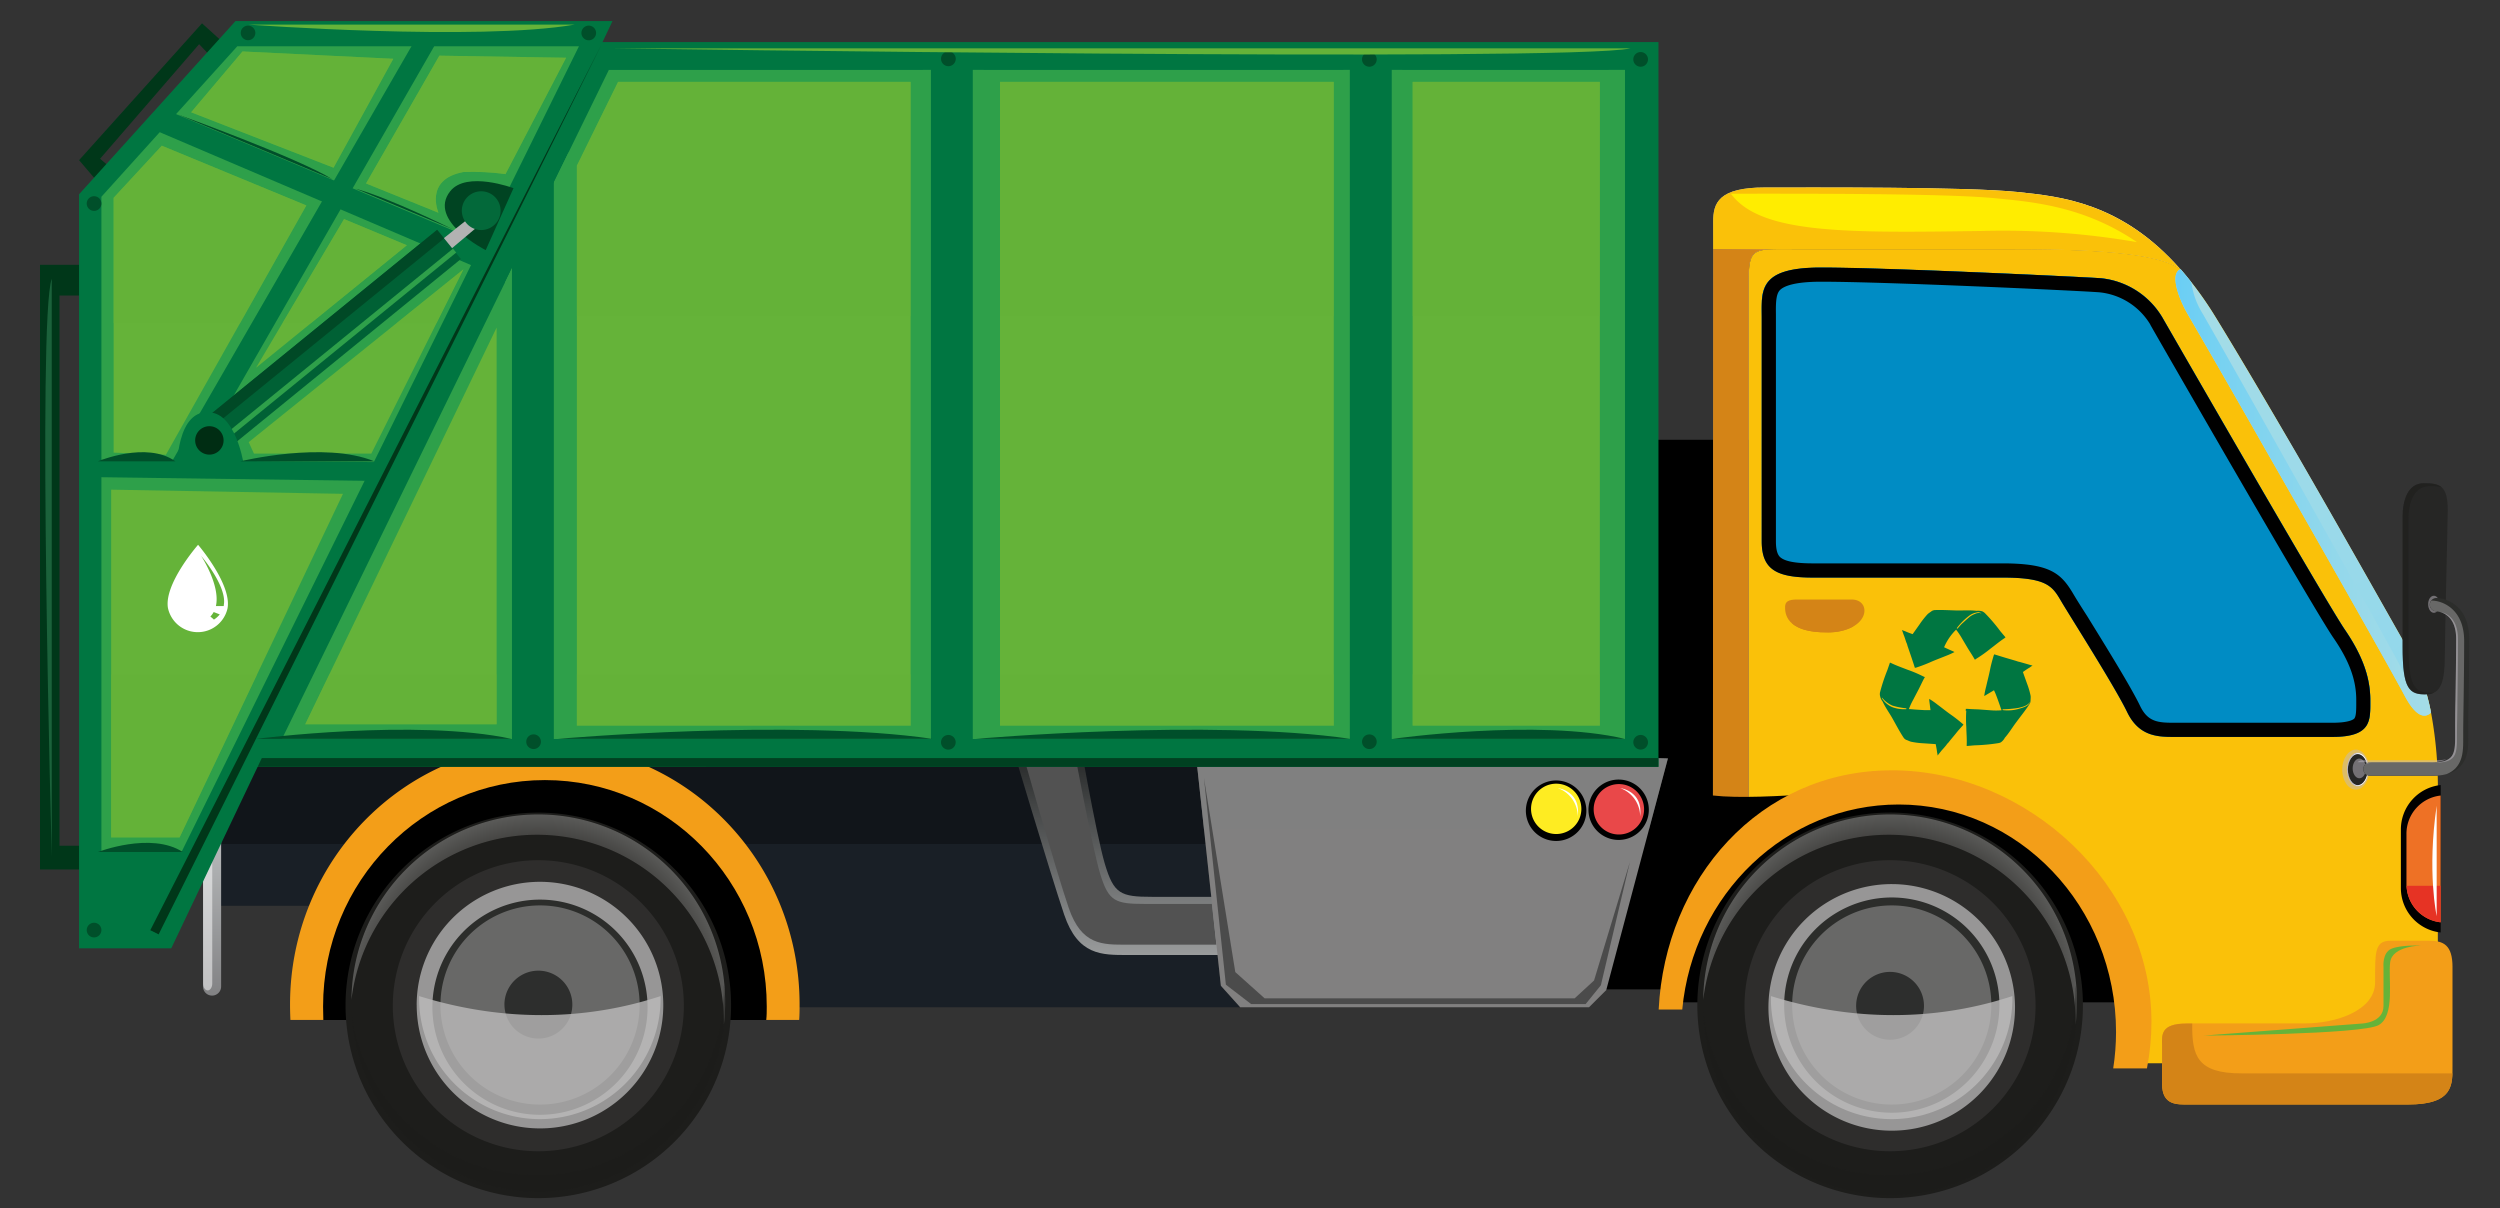 <svg xmlns="http://www.w3.org/2000/svg" width="60" height="29" fill="none"><rect width="100%" height="100%" fill="#333333" stroke="none"/><path fill="#000" d="M32.466 10.555h14.69v13.19h-14.69v-13.19Z"/><path fill="#191F26" d="m28.709 18.174.592 5.483.465.518H7.818v-2.436H5.15V18.19l23.559-.016Z"/><path fill="#11151A" d="M5.15 20.256V18.19l23.559-.016.225 2.082H5.15Z"/><path fill="url(#a)" d="M25.851 17.41s.452 2.608.666 3.325c.214.717.376.789 1.127.789h1.71l-.005 1.396h-2.282c-.624 0-1.195.014-1.528-.972-.332-.985-1.304-4.237-1.304-4.237l1.616-.3Z" style="mix-blend-mode:multiply"/><path fill="#525252" d="M25.744 17.809s.463 2.521.663 3.172c.2.651.358.713 1.067.713h1.61l.11.978h-2.15c-.59 0-1.087.015-1.395-.883-.307-.897-1.145-3.852-1.145-3.852l1.24-.128Z"/><path fill="#818080" d="m28.709 18.174 10.167-.004 1.154.032-1.48 5.56-.414.413h-8.37l-.465-.517-.592-5.484Z"/><path fill="#818080" d="m28.894 19.896-.185-1.722 10.167-.004 1.154.032-.452 1.694H28.894Z" opacity=".4" style="mix-blend-mode:multiply"/><path fill="#000" d="M38.123 19.433a.724.724 0 1 0 1.449.002.724.724 0 0 0-1.449-.002Zm-1.501-.017a.726.726 0 1 0 1.45.007.726.726 0 0 0-1.45-.007Z"/><path fill="#FEEC22" d="M36.745 19.41a.604.604 0 1 0 1.208.005.604.604 0 0 0-1.208-.005Z"/><path fill="#E94849" d="M38.248 19.423a.605.605 0 1 0 1.21 0 .605.605 0 0 0-1.21 0Z"/><path fill="#4B4B4B" d="m39.123 20.666-.702 2.98-.365.451h-8.03l-.605-.465-.527-4.964.753 4.662.704.63h7.44l.466-.428.867-2.866Z"/><path fill="#fff" d="M37.39 18.915s.552.063.476.68a.723.723 0 0 0-.477-.68Z"/><path fill="url(#b)" d="M4.872 23.677a.217.217 0 1 0 .435 0v-5.615a.217.217 0 1 0-.435 0v5.615Z"/><path fill="#fff" d="M4.876 23.608c0 .088.047.162.11.162.057 0 .108-.074.108-.162v-5.617c0-.09-.048-.16-.109-.16-.059 0-.109.07-.109.16v5.617Z" opacity=".5"/><path fill="#F39E18" d="M6.961 24.107c0-3.448 2.738-6.242 6.115-6.242 3.377 0 6.114 2.79 6.114 6.242 0 .124 0 .25-.01.372H6.97a8.409 8.409 0 0 1-.009-.372Z"/><path fill="#000" d="M7.754 24.154c0-2.999 2.382-5.432 5.324-5.432 2.942 0 5.324 2.431 5.324 5.432 0 .109 0 .218-.012.326H7.76c0-.107-.006-.216-.006-.326Z"/><path fill="url(#c)" d="M41.116 5.323c0-.452.129-.824 1.245-.824 1.117 0 4.84-.018 6.058.109 1.012.108 2.49.239 3.911 1.854-.462-.31-1.5-.479-3.982-.479h-7.232v-.66Z"/><path fill="url(#d)" d="M41.116 6.57v-.59h1.551c-.606 0-.7.068-.7.76v13.03a2.254 2.254 0 0 1-.542-.089.493.493 0 0 0-.08-.078c-.254-.197-.234-.217-.234-.623l.005-12.41Z"/><path fill="#FAC109" d="M43.002 5.98h5.348c2.482 0 3.52.17 3.982.479a8.62 8.62 0 0 1 .837 1.145c1.662 2.706 4.156 7.171 4.605 7.946.28.486.474 1.017.574 1.569.115.628.169 1.267.16 1.905v6.495h-7.636s.168-2.157-.816-3.536a2.337 2.337 0 0 0-.091-.122c-1.014-1.823-3.134-2.23-4.193-2.23-.978 0-2.772.208-3.803.139V6.74c0-.804.125-.76 1.033-.76Z"/><path fill="#FAC109" d="M41.116 5.323c0-.452.129-.824 1.245-.824 1.117 0 4.84-.018 6.058.109 1.012.108 2.49.239 3.911 1.854-.462-.31-1.5-.479-3.982-.479h-7.232v-.66Z"/><path fill="#D48417" d="M41.116 6.57v-.59h1.551c-.606 0-.7.068-.7.76v13.03a2.254 2.254 0 0 1-.542-.089.493.493 0 0 0-.08-.078c-.254-.197-.234-.217-.234-.623l.005-12.41Z"/><path fill="#008CC4" d="M51.9 7.627s3.911 6.804 4.374 7.481c.463.677.613 1.205.613 1.69 0 .484.044.888-.907.888h-3.742c-.401 0-.887.022-1.184-.591-.298-.614-1.372-2.303-1.584-2.664-.211-.36-.337-.57-1.412-.57h-4.551c-.87 0-1.226-.19-1.226-.87V7.69c0-.697-.128-1.267 1.413-1.267 1.54 0 6.093.215 6.706.253a1.94 1.94 0 0 1 1.5.95Z"/><path fill="#008CC4" d="M54.432 15.809c-2.031-1.402-4.06-2.81-6.084-4.223a242.471 242.471 0 0 1-5.906-4.238l-.159-.117c.03-.47.233-.804 1.413-.804 1.55-.007 6.09.21 6.705.249a1.94 1.94 0 0 1 1.499.95s3.911 6.805 4.374 7.482c.463.677.613 1.205.613 1.69 0 .248.01.475-.109.638-.79-.529-1.563-1.087-2.346-1.627Z" style="mix-blend-mode:screen"/><path fill="#000" d="M43.702 6.42c1.543 0 6.085.218 6.699.256a1.94 1.94 0 0 1 1.499.95s3.911 6.806 4.374 7.483c.463.676.613 1.205.613 1.69 0 .484.044.887-.907.887h-3.82c-.385 0-.827-.02-1.106-.591-.294-.614-1.372-2.303-1.584-2.663-.211-.361-.337-.57-1.412-.57h-4.551c-.87 0-1.226-.19-1.226-.87V7.69c.004-.697-.124-1.27 1.421-1.27Zm-1.08 1.117v5.456c0 .315.092.375.137.405.122.082.368.123.75.123h4.546c1.148 0 1.412.237 1.707.738.054.093.171.281.326.521.418.678 1.053 1.7 1.276 2.166.182.375.423.4.801.4h3.815c.39 0 .496-.076.519-.097.052-.053.051-.226.051-.391v-.062c0-.48-.17-.942-.554-1.497-.466-.678-4.232-7.226-4.388-7.504V7.79a1.612 1.612 0 0 0-1.227-.775c-.638-.046-5.167-.254-6.674-.254-.652 0-.896.109-.987.2-.091.091-.103.282-.098.579v-.002Z"/><path fill="url(#e)" d="M52.334 6.46a8.633 8.633 0 0 1 .834 1.143c.589.96 1.28 2.138 1.956 3.294 1.217 2.106 2.36 4.146 2.65 4.65.278.483.47 1.01.57 1.558-.14.13-.35.124-.633-.41-.34-.641-2.004-3.574-3.368-5.955a378.905 378.905 0 0 0-1.834-3.193c-.232-.4-.435-.985-.175-1.086Z"/><path fill="url(#f)" d="M52.333 6.46c.048.053.094.11.142.166.047.057.079.099.117.149.037.27.131.53.276.76.117.2.835 1.467 1.683 2.972 1.246 2.214 2.775 4.944 3.088 5.541.232.444.41.494.537.412.069.212.124.427.168.645-.14.13-.35.126-.633-.407-.34-.642-2.005-3.577-3.368-5.958a479.697 479.697 0 0 0-1.833-3.193c-.235-.4-.438-.985-.177-1.086Z" style="mix-blend-mode:multiply"/><path fill="#D48417" d="M44.438 14.388h-1.304c-.217 0-.292.052-.292.181 0 .13 0 .618 1.02.609 1.02-.01 1.08-.79.576-.79Z"/><path fill="#D48417" d="M43.011 14.962c.222-.126.475-.19.73-.182.417 0 .635.149.735.254-.187.101-.398.15-.61.143-.468.004-.719-.095-.855-.215Z" style="mix-blend-mode:multiply"/><path fill="#000" d="M45.485 18.957c1.162 0 3.49.448 4.604 2.449-1.087-1.438-2.66-2.323-5.33-2.173-2.755.155-3.886 2.926-3.917 3.747V20.1c0-.435.05-.849-.128-1.087.844.283 3.464-.056 4.771-.056Z"/><path fill="#000" d="M45.717 18.698a5.814 5.814 0 0 1 5.793 5.358H39.92a5.813 5.813 0 0 1 5.796-5.358Z"/><path fill="#1D1D1B" d="M40.736 24.13a4.627 4.627 0 1 0 9.254-.003 4.627 4.627 0 0 0-9.254.003Z"/><path fill="url(#g)" d="M45.332 20.034a4.486 4.486 0 0 0-4.454 3.957 4.484 4.484 0 1 1 8.968.08c0 .175-.01.351-.032.526v-.078a4.485 4.485 0 0 0-4.482-4.485Z" opacity=".5" style="mix-blend-mode:screen"/><g style="mix-blend-mode:multiply"><path fill="#1D1D1B" d="M45.332 28.202a4.484 4.484 0 0 1-4.454-3.956 4.484 4.484 0 1 0 8.968-.078c0-.177-.01-.352-.032-.527v.077a4.485 4.485 0 0 1-4.482 4.484Z" opacity=".5" style="mix-blend-mode:screen"/></g><path fill="#2E2D2C" d="M45.361 20.645a3.492 3.492 0 1 1 0 6.985 3.492 3.492 0 0 1 0-6.985Z" style="mix-blend-mode:multiply"/><path fill="#fff" d="M42.443 24.122a2.959 2.959 0 1 0 5.917.002 2.959 2.959 0 0 0-5.917-.002Z" opacity=".5" style="mix-blend-mode:screen"/><path fill="#2C2D2B" d="M42.82 24.122a2.583 2.583 0 1 0 5.166.001 2.583 2.583 0 0 0-5.166-.001Z"/><path fill="#686867" d="M43.012 24.12a2.39 2.39 0 1 0 4.78 0 2.39 2.39 0 0 0-4.78 0Z"/><path fill="#2D2E2D" d="M44.548 24.11a.814.814 0 1 0 1.627.002.814.814 0 0 0-1.627-.002Z"/><path fill="#2D2E2D" d="M44.903 24.11a.458.458 0 1 0 .917.003.458.458 0 0 0-.917-.002Z" style="mix-blend-mode:multiply"/><path fill="#BBBABA" d="M48.297 23.906v.109a2.898 2.898 0 0 1-5.795 0v-.109c2.435.755 4.455.443 5.795 0Z" opacity=".8" style="mix-blend-mode:multiply"/><path fill="#F39E18" d="M45.4 18.487c3.27 0 6.235 2.769 6.235 6.038 0 .375-.037.748-.108 1.116h-.81c.045-.288.067-.578.068-.87 0-3.015-2.336-5.463-5.216-5.463-2.71 0-4.936 2.157-5.195 4.92h-.566c.155-3.134 2.425-5.74 5.592-5.74Zm13.46 4.72v2.356c0 .45.041.944-1.058.944h-5.277c-.269 0-.635.028-.635-.494v-.928c0-.24-.041-.524.591-.524h2.857c.69 0 1.665-.292 1.665-.989 0-.696-.02-.994.361-.994h.94c.338 0 .556.101.556.63Z"/><path fill="#D48417" d="M52.477 24.565h.137c-.012.78.121 1.196 1.184 1.196h5.06c-.009.385-.114.747-1.056.747h-5.277c-.269 0-.635.028-.635-.494v-.928c-.004-.241-.046-.52.587-.52Z"/><path fill="#FFED00" d="M47.636 5.542c-3.295.048-5.378.083-6.094-.893 1.582 0 5.107-.011 6.335.108.903.088 2.137.188 3.41 1.054a18.942 18.942 0 0 0-3.651-.27Z"/><path fill="#007641" d="M46.946 15.112a1.326 1.326 0 0 0-.288.422 6.6 6.6 0 0 0 .217.098l.033.017c-.07.036-.143.069-.218.097-.122.05-.247.095-.369.15a3.703 3.703 0 0 1-.344.13h-.021a13.713 13.713 0 0 0-.086-.263l-.09-.263a.342.342 0 0 0-.028-.081c-.019-.052-.035-.109-.053-.156-.019-.046-.028-.077-.042-.115 0-.01-.007-.02-.012-.03.024.012.05.022.075.03.059.027.122.05.183.072l.17-.24c.055-.082.117-.16.184-.234.028-.03.07-.052.101-.078a.163.163 0 0 1 .074-.026c.183-.008.37.006.553.01.152 0 .302-.01.454.008a.326.326 0 0 1 .143.015c.02.011.04.025.056.04.134.137.258.282.371.435l.124.147a.13.13 0 0 0-.023.018c-.118.077-.228.17-.34.254a3.238 3.238 0 0 1-.326.233.473.473 0 0 0-.046.032c-.007-.011-.012-.022-.02-.033-.048-.084-.102-.163-.152-.245l-.134-.226a1.65 1.65 0 0 0-.146-.218Zm.452-.377a.226.226 0 0 1 .117-.024c.023.008.013.008.035.006v-.007c-.027 0-.046-.02-.074-.017-.028.003-.044.009-.066.013a.402.402 0 0 0-.15.072 1.504 1.504 0 0 0-.296.296c0 .008.007.02.013.014.043-.04.075-.09.12-.129.044-.039.094-.086.143-.127a.476.476 0 0 1 .158-.097Zm-2.28 1.899a.007.007 0 0 1 0-.007c.047-.185.107-.366.178-.543l.063-.182.027.011c.126.061.263.109.393.16.125.043.247.095.366.154a.55.55 0 0 0 .052.023.318.318 0 0 1-.019.033c-.046.085-.085.173-.13.26-.044.085-.084.159-.125.24-.043.076-.08.155-.109.236h.028c.121.011.245.019.367.025h.123l-.03-.236v-.035c.069.042.135.088.198.138.109.08.21.163.318.239.109.076.197.147.291.227l.014.015-.024.028c-.054.06-.109.12-.157.182-.048.06-.118.14-.177.217a.329.329 0 0 0-.056.066 2.565 2.565 0 0 1-.109.125l-.077.096-.02.027a.497.497 0 0 0-.014-.08c-.006-.065-.02-.13-.032-.194l-.293-.02a1.933 1.933 0 0 1-.296-.037c-.04-.01-.082-.034-.12-.046a.151.151 0 0 1-.06-.05c-.102-.153-.187-.32-.278-.48-.075-.13-.164-.251-.228-.391a.303.303 0 0 1-.06-.13.177.177 0 0 1-.004-.071Zm.044.118a.555.555 0 0 0 .247.217.807.807 0 0 0 .337.051c.013 0 .008-.02 0-.021a1.74 1.74 0 0 1-.326-.064.659.659 0 0 1-.25-.19l-.008.008v-.001Zm2.017.317v-.057h.036c.097.009.194.01.29.015l.271.02c.086.007.173.007.26 0 0-.009 0-.017-.009-.026a7.674 7.674 0 0 0-.124-.347c-.014-.037-.03-.07-.047-.108l-.203.121a.242.242 0 0 1-.032.017c.012-.08.028-.159.049-.236.029-.13.064-.258.09-.39.026-.13.056-.238.092-.355a.108.108 0 0 0 .009-.019l.036.011.228.07.266.078c.027.01.055.019.084.024l.157.045.118.034.032.009a.403.403 0 0 0-.067.044c-.058.033-.109.07-.165.109.031.091.065.183.098.276.036.093.064.189.085.287.008.039 0 .087 0 .127a.15.15 0 0 1-.021.075c-.1.155-.218.299-.326.446-.092.122-.167.251-.269.366a.312.312 0 0 1-.095.11.186.186 0 0 1-.064.02h.003c-.188.03-.379.048-.57.053-.063.005-.127.012-.19.016v-.03c.006-.14-.007-.284-.01-.424a3.017 3.017 0 0 1 0-.396l-.012.015Zm.89-.026c.134.016.27.004.4-.036.096-.028.228-.061.256-.173-.047.101-.19.134-.29.157a2.75 2.75 0 0 1-.362.032c-.018-.001-.013.019-.004.02Z"/><path fill="#000" d="M57.621 21.318v-1.412a1.072 1.072 0 0 1 .955-1.065v3.539a1.073 1.073 0 0 1-.955-1.062Z"/><path fill="#EE7125" d="M57.755 21.22v-1.211a.921.921 0 0 1 .821-.916v3.042a.922.922 0 0 1-.821-.916Z"/><path fill="#E63324" d="M58.576 21.259v.877a.92.92 0 0 1-.819-.877h.82Z"/><path fill="#fff" d="M58.48 19.34v2.648s-.234-1.073 0-2.648Z"/><path fill="#1D1D1B" d="M8.293 24.13a4.626 4.626 0 1 0 9.253-.002 4.626 4.626 0 0 0-9.253.002Z"/><path fill="url(#h)" d="M12.89 20.034a4.486 4.486 0 0 0-4.455 3.957 4.484 4.484 0 0 1 8.968.08c0 .175-.01.351-.031.526v-.078a4.485 4.485 0 0 0-4.482-4.485Z" opacity=".5" style="mix-blend-mode:screen"/><g style="mix-blend-mode:multiply"><path fill="#1D1D1B" d="M12.89 28.202a4.485 4.485 0 0 1-4.455-3.956 4.485 4.485 0 0 0 8.968-.078c0-.177-.01-.352-.031-.527v.077a4.485 4.485 0 0 1-4.482 4.484Z" opacity=".5" style="mix-blend-mode:screen"/></g><path fill="#2E2D2C" d="M12.92 20.645a3.492 3.492 0 1 1 0 6.985 3.492 3.492 0 0 1 0-6.985Z" style="mix-blend-mode:multiply"/><path fill="#fff" d="M10.001 24.122a2.959 2.959 0 1 0 5.918.002A2.959 2.959 0 0 0 10 24.122Z" opacity=".5" style="mix-blend-mode:screen"/><path fill="#2C2D2B" d="M10.378 24.122a2.582 2.582 0 1 0 5.163 0 2.582 2.582 0 0 0-5.163 0Z"/><path fill="#686867" d="M10.57 24.12a2.39 2.39 0 1 0 4.781 0 2.39 2.39 0 0 0-4.78 0Z"/><path fill="#2D2E2D" d="M12.107 24.11a.814.814 0 1 0 1.629.002.814.814 0 0 0-1.63-.002Z"/><path fill="#2D2E2D" d="M12.461 24.11a.456.456 0 1 0 .913.001.456.456 0 0 0-.913 0Z" style="mix-blend-mode:multiply"/><path fill="#BBBABA" d="M15.854 23.906v.109a2.898 2.898 0 0 1-5.795 0v-.109c2.437.755 4.456.443 5.796 0Z" opacity=".8" style="mix-blend-mode:multiply"/><path fill="#65B339" d="M58.118 22.693s-.704 0-.754.402c-.05.402.125 1.282-.277 1.508-.402.226-4.198.251-4.198.251l3.796-.289s.519-.017.519-.42v-.938s-.034-.335.184-.434c.217-.1.73-.08.73-.08Z" style="mix-blend-mode:screen"/><path fill="#003719" d="M2.1 6.355H.96v14.512h1.708v-.57h-1.24V7.092h.805l-.134-.737Zm3.45-5.161L4.848.56l-2.95 3.284.771.904.402-.368-.669-.57 2.377-2.75.537.569.235-.436Z"/><path fill="#007641" d="M5.518 18.404h34.285V1.01h-25.94L5.518 18.403Z"/><path fill="#004121" d="M39.803 18.193v.211H5.518l.1-.21h34.185Z"/><path fill="#2EA04A" d="M6.768 17.733h32.23V1.679H14.612L6.768 17.733Z"/><path fill="#2EA04A" d="M22.15 1.679h1.454v16.054H22.15V1.679Zm-10.02 5.08 1.52-3.11v14.085h-1.52V6.759Zm20.109-5.08h1.42v16.054h-1.42V1.679Zm6.367 0h.392v16.054h-.392V1.679Z" style="mix-blend-mode:multiply"/><path fill="#007641" d="M32.396 1.176h1.006V18h-1.006V1.176Zm-10.054 0h1.005V18h-1.005V1.176Zm-10.055 0h1.005V18h-1.005V1.176Z"/><path fill="#007641" d="M4.109 22.76H1.897V4.663L5.652.506H14.7L4.11 22.76Z"/><path fill="#2EA04A" d="M4.356 20.448H2.434V4.722L5.696 1.11h8.199L4.356 20.448Z"/><path fill="#007641" d="M11.953 5.986 4.059 2.669l-.352.45 7.894 3.37.352-.503Zm-2.428 5.109-7.344-.064-.182.417 7.355.1.17-.453Z"/><path fill="#003719" d="M14.415 1.11 3.607 22.325l.2.1L14.416 1.11Z"/><path fill="#007641" d="M10.594.808 4.562 11.315l-.603.05L9.991.91l.603-.101Z"/><path fill="#03693A" d="M4.944 10.513a.149.149 0 1 0 .297.002.149.149 0 0 0-.297-.002Z"/><path fill="#042" d="M12.324 4.516s-1.129-.424-1.52.075c-.554.704.853 1.412.853 1.412l.667-1.487Z"/><path fill="#B2B2B2" d="m11.45 5.45-.711.598-.19-.25.711-.567.19.22Z"/><path fill="#03693A" d="M11.084 5.056a.465.465 0 1 0 .93 0 .465.465 0 0 0-.93 0Z"/><path fill="#006135" d="m4.79 10.157.572.703 5.7-4.644-.57-.7-5.702 4.641Z"/><path fill="#004926" d="m10.491 5.515.168.207-5.7 4.642-.168-.207 5.7-4.642Z"/><path fill="#2EA04A" d="m5.172 10.61.077.095 5.7-4.643-.077-.095-5.7 4.644Z"/><path fill="#007641" d="M5.874 11.283s-.157-1.265-.782-1.379c-.879-.162-.848 1.413-.848 1.413l1.63-.034Z"/><path fill="#002D13" d="M4.684 10.57a.341.341 0 1 0 .682 0 .341.341 0 0 0-.682 0Z"/><path fill="#004F2A" d="M39.2 1.412a.176.176 0 1 0 .351 0 .176.176 0 0 0-.351 0Zm0 16.388a.177.177 0 0 0 .246.176.176.176 0 1 0-.246-.175ZM32.689 1.412a.176.176 0 1 0 .351 0 .176.176 0 0 0-.351 0Zm0 16.388a.176.176 0 1 0 .352.003.176.176 0 0 0-.352-.002ZM22.585 1.412a.176.176 0 1 0 .353 0 .176.176 0 0 0-.353 0Zm0 16.388a.175.175 0 0 0 .104.176.174.174 0 0 0 .2-.042.175.175 0 0 0-.01-.249.176.176 0 0 0-.294.116ZM13.954.791a.176.176 0 1 0 .352 0 .176.176 0 0 0-.352 0Zm-8.176 0a.175.175 0 1 0 .35-.002.175.175 0 0 0-.35.002ZM2.082 22.308a.176.176 0 1 0 .351.002.176.176 0 0 0-.351-.002Zm0-17.437a.176.176 0 1 0 .351.002.176.176 0 0 0-.351-.002Zm10.548 12.93a.176.176 0 1 0 .352 0 .176.176 0 0 0-.352 0Z"/><path fill="#65B339" d="M33.904 1.965h4.492v15.45h-4.492V1.965Zm-9.904 0h8.01v15.45H24V1.965Zm-2.145 0v15.45h-8.01V3.976l.989-2.011h7.021Z"/><path fill="#65B339" d="M33.904 1.965h4.492v5.622h-4.492V1.965Zm-9.904 0h8.01v5.622H24V1.965ZM13.845 7.587V3.976l.989-2.011h7.021v5.622h-8.01Z" opacity=".5" style="mix-blend-mode:screen"/><path fill="#65B339" d="M11.919 7.862v9.52H7.326l4.593-9.52ZM8.232 11.85 4.31 20.097H2.668v-8.345l5.564.1Zm-.88-6.92-3.37 5.984-1.255-.051V4.747l1.156-1.25L7.352 4.93Zm2.086-3.518L8.005 4.025l-3.418-1.33 1.233-1.46 3.62.176Zm1.107-.076-1.76 3.067 1.738.703s-.352-.804.603-.978c.336-.012.673.005 1.006.05l1.454-2.792-3.041-.05Zm-.78 4.55-1.508-.628-2.112 3.568 3.62-2.94Zm1.357.578-2.211 4.423H6.095l-.126-.276 5.153-4.147Z"/><path fill="#65B339" d="M2.727 7.755V4.747l1.156-1.25L7.352 4.93l-1.59 2.825H2.726Zm6.711-6.343L8.005 4.025l-3.418-1.33 1.233-1.46 3.62.176Zm1.107-.076-1.76 3.067 1.738.703s-.352-.804.603-.978c.336-.012.673.005 1.006.05l1.454-2.792-3.041-.05ZM6.78 7.755l1.477-2.497 1.508.628-2.301 1.869h-.685Zm2.738 0 1.604-1.291-.645 1.29h-.959Z" opacity=".5" style="mix-blend-mode:screen"/><path fill="#004F2A" d="M38.998 17.733h-5.58s3.495-.494 5.58 0Zm-6.585 0h-8.999s5.635-.494 8.999 0Zm-10.03 0h-9s5.635-.494 9 0Zm-10.105 0H6.145s3.84-.494 6.133 0Zm-7.892 2.715H2.35s1.275-.494 2.036 0Zm4.599-9.376H5.768s2.015-.494 3.217 0Zm-4.775 0H2.35s1.165-.494 1.86 0Zm3.769-6.77-3.72-1.559s2.918 1.056 3.72 1.56Zm.554.226 2.339.978s-1.51-.752-2.339-.978Z"/><path fill="#65B339" d="M39.133 1.16H14.7s22.99.335 24.432 0Z" style="mix-blend-mode:screen"/><path fill="#65B339" d="M13.795.59H5.953s5.529.404 7.842 0Z"/><path fill="#1B623B" d="M1.242 6.69v13.876s-.35-12.904 0-13.876Z"/><path fill="#fff" d="M4.754 13.075c.04.047.814.967.706 1.53a.732.732 0 0 1-1.429-.012c-.097-.566.682-1.471.723-1.518Zm.38 1.796a.59.59 0 0 0 .14-.125l-.146-.057a.494.494 0 0 1-.079.108 1.2 1.2 0 0 1 .086.074Zm.048-.326h.189v-.024c.083-.434-.513-1.144-.544-1.18 0 0 .467.708.355 1.204Z"/><path fill="#65B339" d="M33.904 16.183h4.492v1.232h-4.492v-1.232Zm-9.904 0h8.01v1.232H24v-1.232Zm-10.155 0h8.01v1.232h-8.01v-1.232Zm-1.926 0v1.2H7.326l.58-1.2h4.013Zm-5.747 0L4.31 20.097H2.668v-3.914h3.504Z" opacity=".5" style="mix-blend-mode:multiply"/><path fill="#fff" d="M38.885 18.915s.554.063.478.68a.722.722 0 0 0-.478-.68Z"/><path fill="#C0BAC4" d="M56.539 17.99c.177 0 .326.218.326.482s-.146.479-.326.479c-.18 0-.326-.218-.326-.48 0-.261.148-.48.326-.48Z" opacity=".5" style="mix-blend-mode:multiply"/><path fill="#262625" d="M58.746 12.241c0 .25-.07 3.032-.07 3.492 0 .592-.079.922-.434.93-.42.013-.58-.118-.58-1.14v-3.127c0-.4.13-.801.51-.801.382 0 .574.056.574.646Z"/><path fill="#1D1D1B" d="M58.174 11.6c.188 0 .326.013.422.094a1.187 1.187 0 0 0-.282-.025c-.38 0-.51.393-.51.786v3.055c0 .997.16 1.127.58 1.114a.196.196 0 0 0 .037 0 .384.384 0 0 1-.177.042c-.42.013-.58-.119-.58-1.14v-3.13c.002-.396.13-.796.51-.796Z" opacity=".5" style="mix-blend-mode:multiply"/><path fill="url(#i)" d="M56.328 18.467c0 .223.108.404.255.404.147 0 .255-.18.255-.404 0-.222-.108-.402-.255-.402-.147 0-.255.182-.255.402Z" style="mix-blend-mode:multiply"/><path fill="#262625" d="M56.349 18.468c0 .207.109.375.237.375s.238-.168.238-.375c0-.206-.109-.37-.238-.37-.13 0-.237.166-.237.37Z"/><path fill="#C0BAC4" d="M56.624 18.205c.088 0 .159.109.159.238 0 .13-.07.236-.159.236-.088 0-.16-.109-.16-.236s.071-.238.16-.238Zm1.789-3.907c.075 0 .136.091.136.203 0 .112-.061.207-.136.207-.075 0-.138-.093-.138-.207 0-.114.06-.203.138-.203Z" opacity=".5" style="mix-blend-mode:multiply"/><path fill="#2C2D2B" d="M56.88 18.618h1.506c.3 0 .515-.067.652-.217.205-.2.203-.488.2-.742v-.086c0-.166 0-.442.01-.76.005-.45.013-1.01.013-1.483 0-.767-.515-.972-.786-.978a.16.16 0 0 0-.149.22.16.16 0 0 0 .146.099c.048 0 .473.037.473.658 0 .473-.01 1.028-.016 1.476 0 .326-.008.598-.008.767v.088c0 .21.005.412-.109.52-.076.08-.217.118-.428.118h-1.505a.16.16 0 0 0 0 .32Z"/><path fill="#686867" d="M56.773 18.338a.17.17 0 0 1 .108-.04h1.505c.078.002.157-.005.234-.021a.39.39 0 0 0 .194-.097c.109-.109.109-.309.109-.52v-.087c0-.169 0-.445.008-.768.007-.447.016-1.002.016-1.475 0-.621-.425-.652-.473-.658a.16.16 0 0 1-.146-.1.158.158 0 0 1 .024-.158h.002c.272 0 .786.208.786.97 0 .473-.008 1.028-.014 1.476-.005.317-.009.592-.009.76v.084c0 .255.006.543-.195.745a.646.646 0 0 1-.204.13c-.11.029-.224.041-.337.039h-1.502a.16.16 0 0 1-.145-.224.163.163 0 0 1 .039-.055Z"/><path fill="#C0BAC4" d="M56.773 18.338a.166.166 0 0 1 .108-.04h1.505c.078.002.157-.006.234-.022a.39.39 0 0 0 .194-.096c.109-.109.109-.309.109-.52v-.088c0-.168 0-.444.008-.767.007-.447.016-1.003.016-1.475 0-.473-.252-.609-.39-.643.108.014.434.108.434.651 0 .472-.007 1.027-.014 1.478 0 .32-.01.599-.01.766v.09c0 .21 0 .408-.102.516a.373.373 0 0 1-.195.096 1.06 1.06 0 0 1-.234.022h-1.507c-.109 0-.188.066-.156.032Z" opacity=".5" style="mix-blend-mode:multiply"/><path fill="#C0BAC4" d="M56.578 18.293a.194.194 0 0 1 .124-.046h1.747c.09.001.18-.007.268-.025a.92.92 0 0 1-.41.071h-1.729Z" opacity=".5" style="mix-blend-mode:multiply"/><defs><linearGradient id="a" x1="26.797" x2="26.797" y1="24.107" y2="18.04" gradientUnits="userSpaceOnUse"><stop stop-color="#B6B8B9"/><stop offset="1" stop-color="#242626"/></linearGradient><linearGradient id="b" x1="5.092" x2="5.092" y1="16.557" y2="24.52" gradientUnits="userSpaceOnUse"><stop offset=".03" stop-color="#fff"/><stop offset=".46" stop-color="#B6B8B9"/><stop offset="1" stop-color="#79797B"/></linearGradient><linearGradient id="c" x1="47.203" x2="46.233" y1="4.093" y2="7.532" gradientUnits="userSpaceOnUse"><stop offset=".03" stop-color="#fff"/><stop offset=".26" stop-color="#DCDDDD"/><stop offset=".48" stop-color="#C0C2C3"/><stop offset=".6" stop-color="#B6B8B9"/><stop offset=".7" stop-color="#B2B4B5"/><stop offset=".8" stop-color="#A5A6A8"/><stop offset=".91" stop-color="#909092"/><stop offset="1" stop-color="#79797B"/></linearGradient><linearGradient id="d" x1="42.667" x2="41.112" y1="12.874" y2="12.874" gradientUnits="userSpaceOnUse"><stop offset=".03" stop-color="#fff"/><stop offset=".46" stop-color="#B6B8B9"/><stop offset="1" stop-color="#79797B"/></linearGradient><linearGradient id="e" x1="52.824" x2="65.54" y1="7.22" y2="30.92" gradientUnits="userSpaceOnUse"><stop stop-color="#A4DCE7"/><stop offset=".28" stop-color="#98D9EA"/><stop offset=".8" stop-color="#79D2F1"/><stop offset="1" stop-color="#6ACEF5"/></linearGradient><linearGradient id="f" x1="58.344" x2="52.211" y1="11.816" y2="11.816" gradientUnits="userSpaceOnUse"><stop stop-color="#A4DCE7"/><stop offset=".28" stop-color="#98D9EA"/><stop offset=".8" stop-color="#79D2F1"/><stop offset="1" stop-color="#6ACEF5"/></linearGradient><radialGradient id="g" cx="0" cy="0" r="1" gradientTransform="rotate(180 22.681 12.035) scale(5.221)" gradientUnits="userSpaceOnUse"><stop offset=".39" stop-color="#1E211D"/><stop offset=".47" stop-color="#232622"/><stop offset=".56" stop-color="#323430"/><stop offset=".66" stop-color="#4A4B47"/><stop offset=".71" stop-color="#595956"/><stop offset=".76" stop-color="#696866"/><stop offset=".85" stop-color="#91918F"/><stop offset=".92" stop-color="#B3B2B1"/></radialGradient><radialGradient id="h" cx="0" cy="0" r="1" gradientTransform="rotate(180 6.46 12.035) scale(5.221)" gradientUnits="userSpaceOnUse"><stop offset=".39" stop-color="#1E211D"/><stop offset=".47" stop-color="#232622"/><stop offset=".56" stop-color="#323430"/><stop offset=".66" stop-color="#4A4B47"/><stop offset=".71" stop-color="#595956"/><stop offset=".76" stop-color="#696866"/><stop offset=".85" stop-color="#91918F"/><stop offset=".92" stop-color="#B3B2B1"/></radialGradient><radialGradient id="i" cx="0" cy="0" r="1" gradientTransform="matrix(-.257 0 0 -.402 56.601 18.467)" gradientUnits="userSpaceOnUse"><stop stop-color="#fff"/><stop offset=".27" stop-color="#fff"/><stop offset=".38" stop-color="#FDFCFD"/><stop offset=".45" stop-color="#F5F4F5"/><stop offset=".51" stop-color="#E7E5E9"/><stop offset=".56" stop-color="#D5D1D7"/><stop offset=".6" stop-color="#C0BAC4"/><stop offset=".62" stop-color="#C8C3CC"/><stop offset=".68" stop-color="#E0DDE2"/><stop offset=".74" stop-color="#F1F0F2"/><stop offset=".8" stop-color="#FCFBFC"/><stop offset=".86" stop-color="#fff"/><stop offset=".91" stop-color="#FDFCFD"/><stop offset=".94" stop-color="#F5F4F5"/><stop offset=".96" stop-color="#E7E5E9"/><stop offset=".98" stop-color="#D4D0D7"/><stop offset="1" stop-color="#C0BAC4"/></radialGradient></defs></svg>